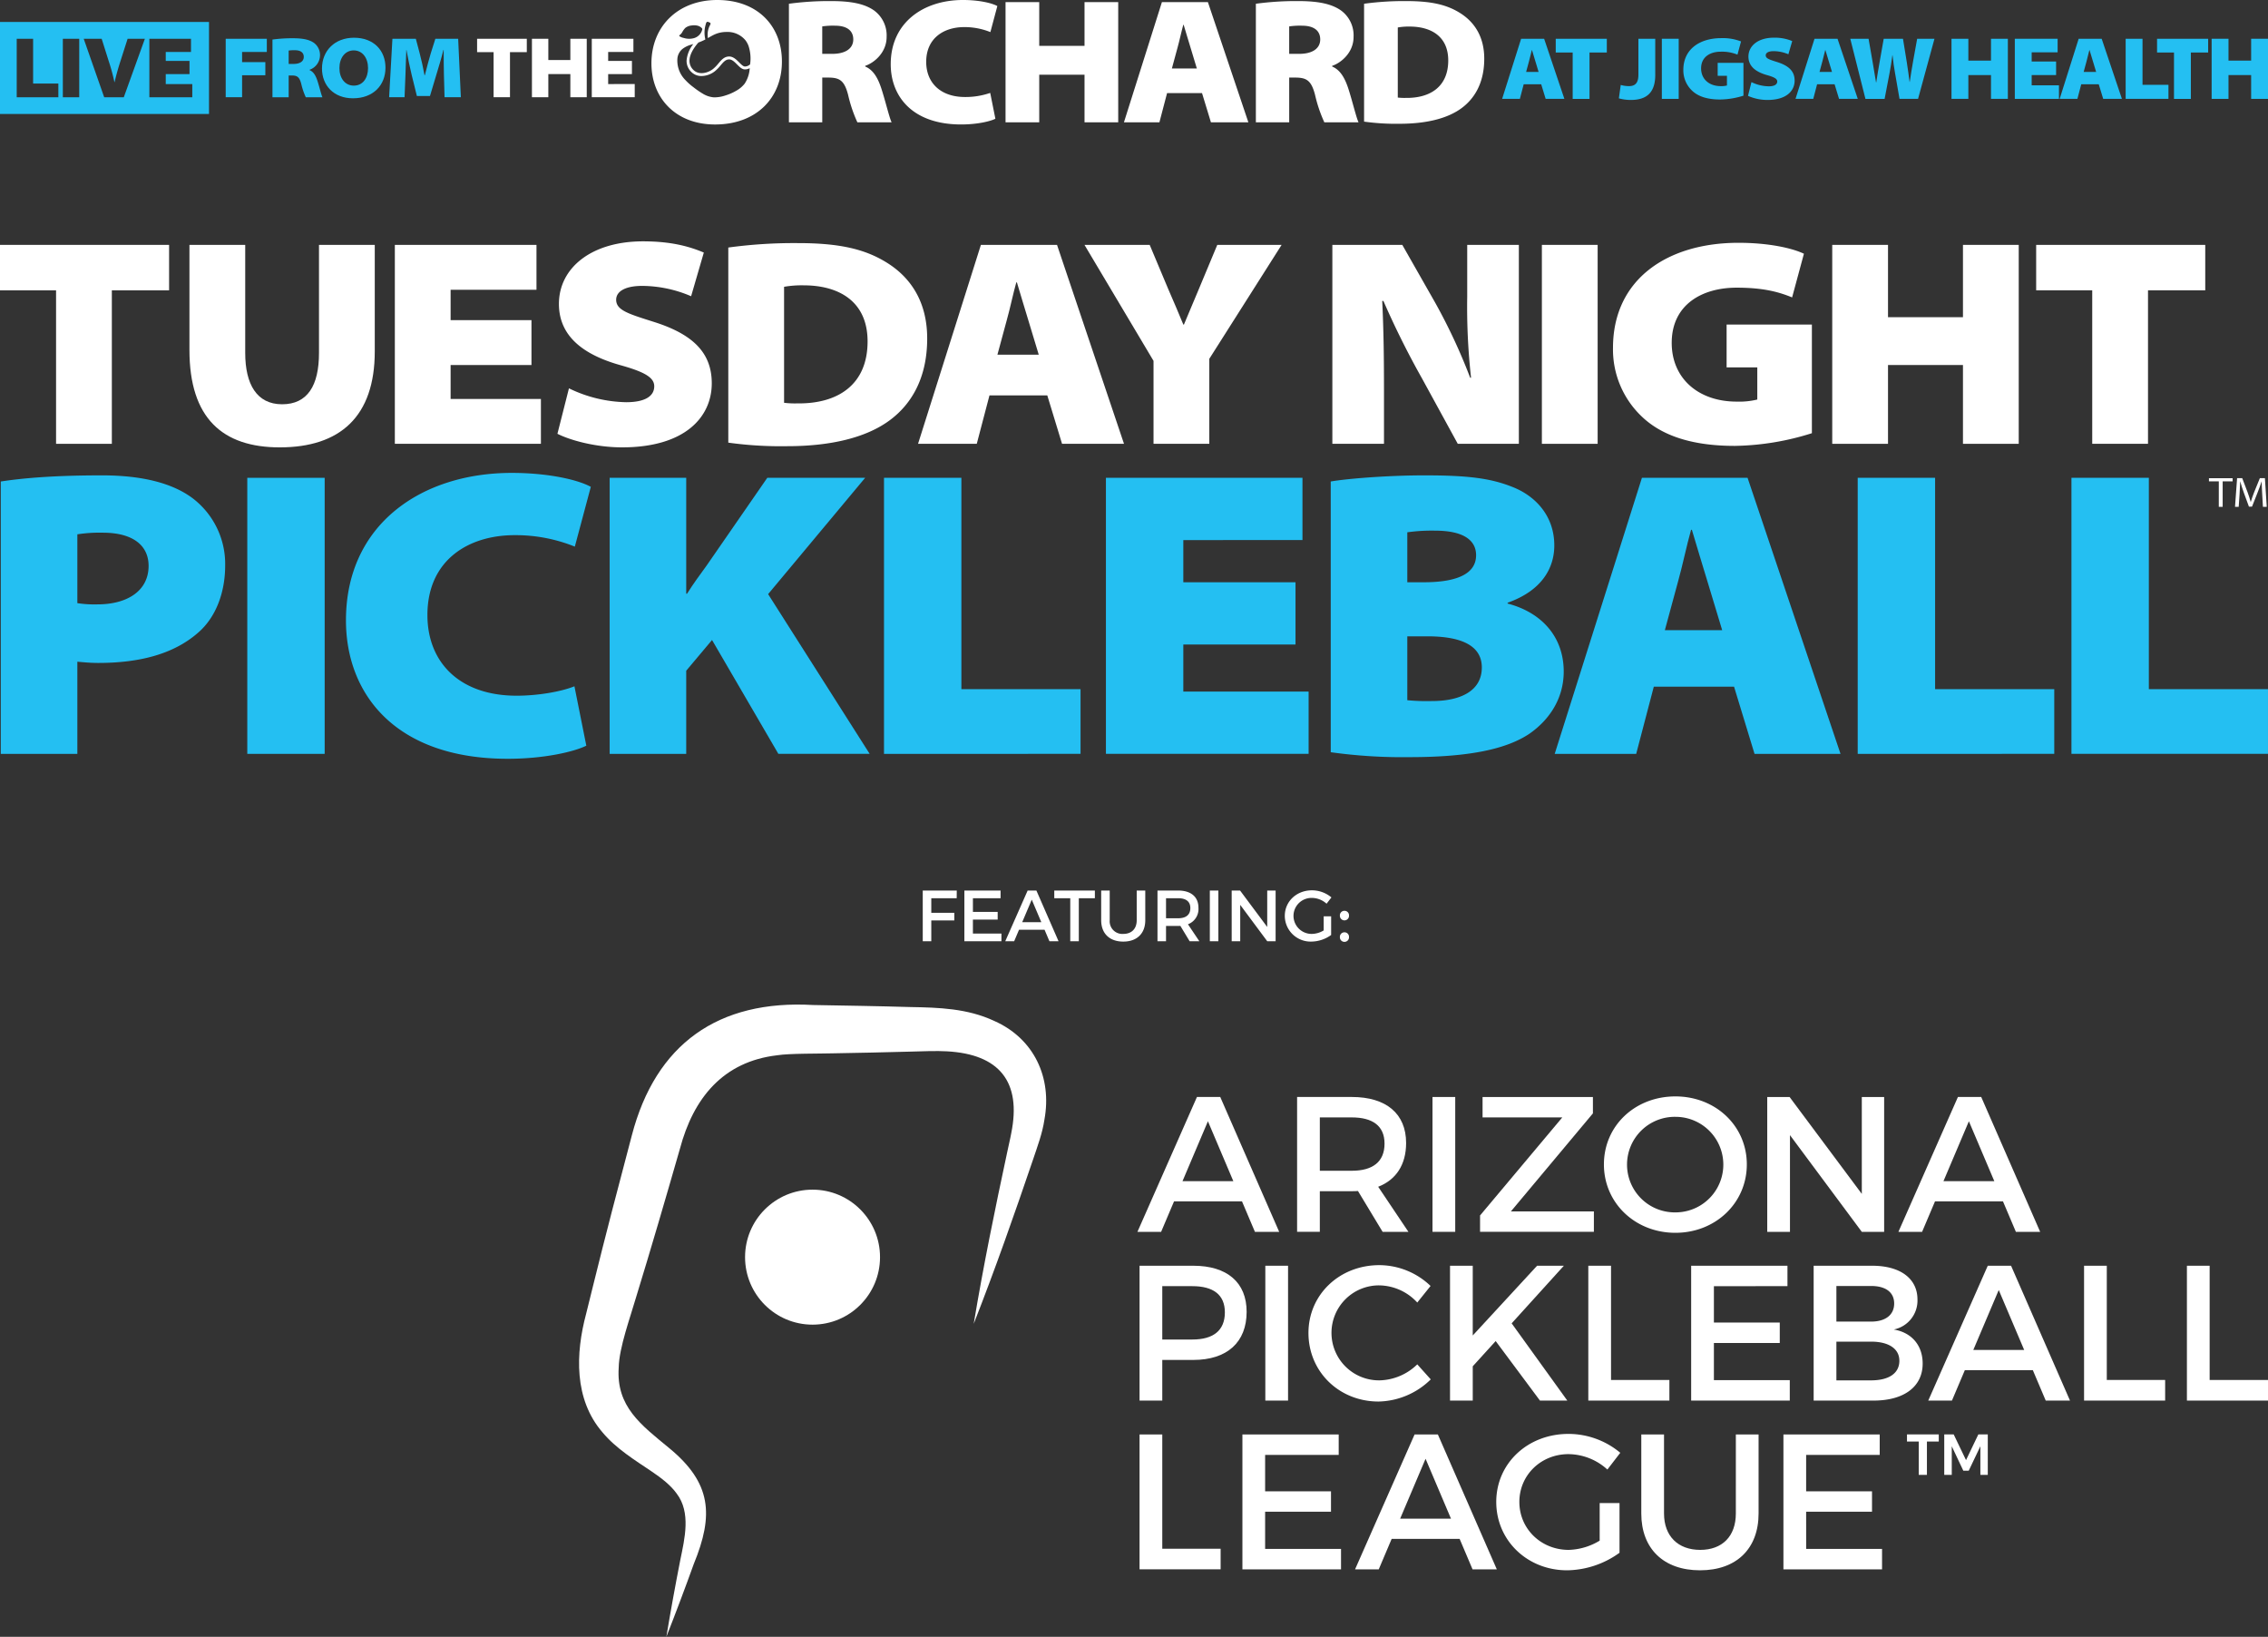 <svg xmlns="http://www.w3.org/2000/svg" width="752" height="542.588" viewBox="0 0 752 542.588">
  <rect x="0" y="0" width="752" height="542.588" fill="#333333" stroke="none"/>
  <g id="azpbl-header-desktop" transform="translate(-448 -256)">
    <g id="Logo_AZPBL_White" data-name="Logo AZPBL White" transform="translate(640 589)">
      <g id="Logo_AZPBL_White-2" data-name="Logo AZPBL White" transform="translate(184 68.865)">
        <g id="Logo_AZPBL_White-3" data-name="Logo AZPBL White" transform="translate(-184 -68.865)">
          <path id="Path_1" data-name="Path 1" d="M607.892,133.2h22.542l4.279,10.09h8.046l-19.541-44.7h-7.727l-19.732,44.7h7.854Zm11.239-26.565L627.56,126.5H610.7Z" transform="translate(-410.62 -67.953)" fill="#fff"/>
          <path id="Path_2" data-name="Path 2" d="M773.651,129.817h10.6c.7,0,1.4,0,2.044-.064l8.174,13.538h8.556L793,128.349c5.939-2.3,9.26-7.344,9.26-14.5,0-9.706-6.578-15.262-18.009-15.262H766.115v44.7h7.536Zm0-24.458h10.6c6.9,0,10.856,2.81,10.856,8.685,0,6.066-3.959,9-10.856,9h-10.6Z" transform="translate(-528.036 -67.953)" fill="#fff"/>
          <rect id="Rectangle_4" data-name="Rectangle 4" width="7.536" height="44.701" transform="translate(282.974 30.638)" fill="#fff"/>
          <path id="Path_3" data-name="Path 3" d="M999.078,136.523H971.554l27.2-32.5V98.591h-36.59v6.768h26.437l-27.268,32.5v5.428h37.74Z" transform="translate(-662.591 -67.953)" fill="#fff"/>
          <path id="Path_4" data-name="Path 4" d="M1117.164,143.184c13.346,0,23.691-9.9,23.691-22.669s-10.345-22.542-23.691-22.542-23.692,9.706-23.692,22.542C1093.472,133.287,1103.817,143.184,1117.164,143.184Zm.064-38.442a15.837,15.837,0,1,1,0,31.674,15.839,15.839,0,1,1,0-31.674Z" transform="translate(-753.663 -67.527)" fill="#fff"/>
          <path id="Path_5" data-name="Path 5" d="M1275.269,111.235l23.819,32.056h7.408v-44.7h-7.408v32.12l-23.947-32.12h-7.407v44.7h7.536Z" transform="translate(-873.77 -67.953)" fill="#fff"/>
          <path id="Path_6" data-name="Path 6" d="M1419.812,133.2h22.542l4.279,10.09h8.046l-19.541-44.7h-7.727l-19.732,44.7h7.854Zm11.238-26.565,8.43,19.859h-16.859Z" transform="translate(-970.226 -67.953)" fill="#fff"/>
          <path id="Path_7" data-name="Path 7" d="M615.834,278.591H598.018v44.7h7.536V309.817h10.281c11.239,0,17.689-5.874,17.689-15.964C633.523,284.146,627.074,278.591,615.834,278.591Zm-.318,24.458h-9.962v-17.69h9.962c6.9,0,10.791,2.81,10.791,8.685C626.307,300.111,622.412,303.049,615.516,303.049Z" transform="translate(-412.177 -192.016)" fill="#fff"/>
          <rect id="Rectangle_5" data-name="Rectangle 5" width="7.536" height="44.701" transform="translate(227.542 86.575)" fill="#fff"/>
          <path id="Path_8" data-name="Path 8" d="M801.865,284.678a17.458,17.458,0,0,1,12.452,5.683l4.406-5.492a24.672,24.672,0,0,0-16.986-6.9c-13.219,0-23.5,9.77-23.5,22.478,0,12.836,10.153,22.733,23.244,22.733a25.375,25.375,0,0,0,17.305-7.343l-4.47-4.98a18.482,18.482,0,0,1-12.452,5.3,15.743,15.743,0,1,1,0-31.482Z" transform="translate(-536.391 -191.59)" fill="#fff"/>
          <path id="Path_9" data-name="Path 9" d="M929.278,278.591v44.7h7.536V311.925l7.6-8.366L959.1,323.292h9.068l-18.455-25.607,17.306-19.094h-8.876l-21.329,23.116V278.591Z" transform="translate(-640.494 -192.016)" fill="#fff"/>
          <path id="Path_10" data-name="Path 10" d="M1076.823,278.591v44.7h26.884v-6.833h-19.349V278.591Z" transform="translate(-742.188 -192.016)" fill="#fff"/>
          <path id="Path_11" data-name="Path 11" d="M1218.489,285.359v-6.768H1186.56v44.7h32.7v-6.769H1194.1V304.2h21.84v-6.769H1194.1v-12.07Z" transform="translate(-817.823 -192.016)" fill="#fff"/>
          <path id="Path_12" data-name="Path 12" d="M1351.677,289.766c0-6.96-5.747-11.175-15.007-11.175h-19.413v44.7h19.86c10.089,0,16.284-4.6,16.284-12.261,0-6-3.576-10.282-9.579-11.3A9.786,9.786,0,0,0,1351.677,289.766Zm-6,20.307c0,4.214-3.512,6.513-9.387,6.513h-11.494V303.751h11.494C1342.162,303.751,1345.674,306.114,1345.674,310.073Zm-9.387-12.964h-11.494V285.3h11.494c4.79,0,7.663,2.044,7.663,5.812S1341.077,297.109,1336.287,297.109Z" transform="translate(-907.904 -192.016)" fill="#fff"/>
          <path id="Path_13" data-name="Path 13" d="M1459.26,278.591l-19.733,44.7h7.855l4.278-10.09H1474.2l4.278,10.09h8.046l-19.541-44.7Zm-4.79,27.906,8.43-19.859,8.429,19.859Z" transform="translate(-992.177 -192.016)" fill="#fff"/>
          <path id="Path_14" data-name="Path 14" d="M1613.311,278.591h-7.536v44.7h26.884v-6.833h-19.349Z" transform="translate(-1106.762 -192.016)" fill="#fff"/>
          <path id="Path_15" data-name="Path 15" d="M1723.047,316.459V278.591h-7.535v44.7H1742.4v-6.833Z" transform="translate(-1182.397 -192.016)" fill="#fff"/>
          <path id="Path_16" data-name="Path 16" d="M605.554,458.591h-7.536v44.7H624.9v-6.833H605.554Z" transform="translate(-412.177 -316.079)" fill="#fff"/>
          <path id="Path_17" data-name="Path 17" d="M715.29,484.2h21.84v-6.769H715.29v-12.07h24.394v-6.768H707.756v44.7h32.7v-6.769H715.29Z" transform="translate(-487.812 -316.079)" fill="#fff"/>
          <path id="Path_18" data-name="Path 18" d="M847.7,458.591l-19.732,44.7h7.854l4.279-10.09h22.541l4.279,10.09h8.046l-19.541-44.7ZM842.915,486.5l8.429-19.859,8.43,19.859Z" transform="translate(-570.67 -316.078)" fill="#fff"/>
          <path id="Path_19" data-name="Path 19" d="M1002.548,464.678a19.428,19.428,0,0,1,12.9,5.109l4.278-5.555a26.833,26.833,0,0,0-17.178-6.258c-13.538,0-23.946,9.77-23.946,22.542s10.281,22.669,23.5,22.669a30.305,30.305,0,0,0,17.37-5.81V480.9h-6.578v12.452a20.816,20.816,0,0,1-10.281,3.065c-9.132,0-16.348-6.961-16.348-15.9C986.264,471.639,993.417,464.678,1002.548,464.678Z" transform="translate(-674.49 -315.652)" fill="#fff"/>
          <path id="Path_20" data-name="Path 20" d="M1164.694,484.772c0,7.6-4.534,12.07-11.814,12.07-7.343,0-12-4.534-12-12.07V458.591h-7.536v26.181c0,11.686,7.408,18.838,19.477,18.838s19.413-7.151,19.413-18.838V458.591h-7.536Z" transform="translate(-781.141 -316.078)" fill="#fff"/>
          <path id="Path_21" data-name="Path 21" d="M1292.533,484.2h21.84v-6.769h-21.84v-12.07h24.393v-6.768H1285v44.7h32.7v-6.769h-25.16Z" transform="translate(-885.67 -316.079)" fill="#fff"/>
          <path id="Path_22" data-name="Path 22" d="M1416.825,460.86h3.9v11.05h2.715V460.86h3.928V458.5h-10.539Z" transform="translate(-976.53 -316.014)" fill="#fff"/>
          <path id="Path_23" data-name="Path 23" d="M1463.814,467.024l-4.088-8.526h-3.13V471.91h2.491v-9.485l3.833,8.112h1.788l3.864-8.112v9.485h2.459V458.5H1467.9Z" transform="translate(-1003.942 -316.014)" fill="#fff"/>
          <path id="Path_24" data-name="Path 24" d="M137.676,5.433C128.77,1.261,119.262.984,109.794.82,99.16.5,88.3.348,77.651.151,46.159-1.672,25.386,13.07,17.488,43.393,13.1,59.967,8.748,76.55,4.647,93.2c-.512,1.985-1.823,7.471-2.32,9.363-3.486,13.065-4.066,28.269,5.461,39.263,4.418,5.329,10.885,9.3,16.157,12.855,3.4,2.3,6.415,4.625,8.414,7.408,4.775,6.265,2.681,14.851,1.19,22.095q-2.486,12.652-4.608,25.4,4.735-12.03,9.1-24.163c6.668-16.236,5.9-26.843-8.193-38.429-9.3-7.658-17.6-13.752-16.7-26.689.1-6.477,3.9-16.843,5.725-23.174C23.908,80.742,28.7,64.28,33.442,47.8c4.457-16.752,14.26-28.919,32.328-31,3.839-.631,14.265-.512,18.31-.634,8.571-.178,17.143-.3,25.714-.566,3.39-.089,8.883-.316,12.164-.1,17.31.94,24.827,10.018,21.336,27.169-.275,1.63-1,4.54-1.323,6.216-4.058,18.889-7.933,37.846-11.12,56.952,7.084-18.03,13.49-36.284,19.716-54.576,1.421-4.255,3.06-8.576,3.729-13.1C156.876,24.138,150.809,11.246,137.676,5.433Z" transform="translate(0 0)" fill="#fff"/>
          <ellipse id="Ellipse_1" data-name="Ellipse 1" cx="22.375" cy="22.375" rx="22.375" ry="22.375" transform="translate(55.04 61.355)" fill="#fff"/>
        </g>
      </g>
    </g>
    <g id="TNP_Logo_White" data-name="TNP Logo White" transform="translate(824 421.763)">
      <g id="TNP_Logo_White-2" data-name="TNP Logo White" transform="translate(-376 -85.763)">
        <g id="Group_3387" data-name="Group 3387" transform="translate(0.259 76.76)">
          <path id="Path_11865" data-name="Path 11865" d="M7.992,140.186c7.06-1.086,17.378-2.036,33.534-2.036,13.712,0,23.352,2.715,29.733,7.331a27.355,27.355,0,0,1,11.133,22.537c0,8.825-2.987,17.107-8.96,22.267-7.875,6.924-19.008,10.046-33.127,10.046-2.851,0-5.295-.272-6.924-.407v30.547H7.992Zm25.389,40.323a37.63,37.63,0,0,0,6.652.408c9.911,0,16.971-4.48,16.971-12.763,0-6.652-5.024-11-15.206-11a47.729,47.729,0,0,0-8.417.543Z" transform="translate(-7.992 -137.335)" fill="#24bff2"/>
          <path id="Path_11866" data-name="Path 11866" d="M173.617,139.545v91.507h-25.66V139.545Z" transform="translate(-66.225 -137.916)" fill="#24bff2"/>
          <path id="Path_11867" data-name="Path 11867" d="M283.682,227.176c-3.8,1.9-13.577,4.345-26.067,4.345-37.064,0-53.628-21.316-53.628-45.89,0-31.77,24.981-48.876,54.986-48.876,11.812,0,21.723,2.172,26.2,4.616l-5.3,19.822a52.469,52.469,0,0,0-19.958-3.8c-15.342,0-28.918,8.282-28.918,26.474,0,15.748,10.725,26.746,29.6,26.746,7.06,0,14.8-1.358,19.144-3.122Z" transform="translate(-89.536 -136.755)" fill="#24bff2"/>
          <path id="Path_11868" data-name="Path 11868" d="M353.716,139.545H379.1v38.422h.272c2.037-3.258,4.345-6.381,6.517-9.368l20.094-29.054h32.448L406.257,178.1l33.671,52.949H409.652l-21.994-37.743L379.1,203.491v27.561H353.716Z" transform="translate(-151.831 -137.916)" fill="#24bff2"/>
          <path id="Path_11869" data-name="Path 11869" d="M509.489,139.545h25.66V209.6h39.508v21.451H509.489Z" transform="translate(-216.641 -137.916)" fill="#24bff2"/>
          <path id="Path_11870" data-name="Path 11870" d="M698.363,194.8h-37.2v15.612h41.545v20.637H635.5V139.545h65.169v20.637H661.163v13.984h37.2Z" transform="translate(-269.069 -137.916)" fill="#24bff2"/>
          <path id="Path_11871" data-name="Path 11871" d="M763.146,140.186c5.43-.95,18.871-2.036,31.091-2.036,14.391,0,21.858.95,29.054,3.8,7.738,2.987,13.984,9.639,13.984,19.414,0,7.739-4.345,15.071-15.478,19.008v.272c11.4,2.987,18.6,11.132,18.6,22.538,0,8.96-4.752,16.02-11.4,20.636-7.331,4.889-19.278,7.739-39.644,7.739a172.2,172.2,0,0,1-26.2-1.629Zm25.388,33.4h5.431c11.948,0,17.378-3.258,17.378-8.961,0-5.159-4.481-8.145-13.577-8.145a58.87,58.87,0,0,0-9.232.543Zm0,39.1a67.821,67.821,0,0,0,8.282.272c8.961,0,16.428-3.123,16.428-11.133,0-7.738-7.739-10.318-18.057-10.318h-6.652Z" transform="translate(-322.175 -137.335)" fill="#24bff2"/>
          <path id="Path_11872" data-name="Path 11872" d="M923.178,208.786l-5.838,22.265H890.322l28.919-91.507h35.028l30.819,91.507H956.577l-6.788-22.265Zm22.673-18.736-4.887-16.156c-1.629-5.16-3.53-11.812-5.159-17.107h-.272c-1.493,5.3-2.851,11.947-4.344,17.243l-4.345,16.02Z" transform="translate(-375.087 -137.916)" fill="#24bff2"/>
          <path id="Path_11873" data-name="Path 11873" d="M1062.37,139.545h25.661V209.6h39.508v21.451H1062.37Z" transform="translate(-446.668 -137.916)" fill="#24bff2"/>
          <path id="Path_11874" data-name="Path 11874" d="M1183.733,139.545h25.661V209.6H1248.9v21.451h-65.169Z" transform="translate(-497.161 -137.916)" fill="#24bff2"/>
        </g>
        <g id="Group_3388" data-name="Group 3388">
          <path id="Path_11875" data-name="Path 11875" d="M26.139,22.383H7.548V7.315H63.613V22.383H44.632V73.262H26.139Z" transform="translate(-7.548 -6.141)" fill="#fff"/>
          <path id="Path_11876" data-name="Path 11876" d="M133.61,7.315V43.126c0,10.372,3.816,17.025,12.231,17.025s12.231-6.164,12.231-17.025V7.315h18.492V42.637c0,21.526-11.448,31.8-31.506,31.8-18.884,0-29.941-9.589-29.941-32.289V7.315Z" transform="translate(-52.303 -6.141)" fill="#fff"/>
          <path id="Path_11877" data-name="Path 11877" d="M277.042,47.138h-26.81V58.389h29.941V73.262H231.74V7.315h46.965V22.187H250.232V32.266h26.81Z" transform="translate(-100.823 -6.141)" fill="#fff"/>
          <path id="Path_11878" data-name="Path 11878" d="M327.881,54.031a45.057,45.057,0,0,0,18.981,4.6c6.165,0,9.3-1.957,9.3-5.284,0-2.837-3.033-4.7-11.056-6.947-11.253-3.131-20.548-8.9-20.548-20.352,0-11.936,10.763-20.742,27.886-20.742,9,0,15.068,1.565,20.156,3.718L368.388,23.5a41.653,41.653,0,0,0-16.242-3.425c-5.479,0-8.61,1.761-8.61,4.6,0,3.523,4.207,4.7,12.817,7.437,12.818,4.109,18.884,10.274,18.884,20.254,0,11.057-8.708,21.233-29.745,21.233-8.708,0-17.221-2.349-21.428-4.5Z" transform="translate(-139.235 -5.305)" fill="#fff"/>
          <path id="Path_11879" data-name="Path 11879" d="M421.081,7.778A161.314,161.314,0,0,1,444.27,6.311c13.894,0,22.406,2.054,29.647,6.652,7.73,4.893,13.111,12.916,13.111,24.951,0,13.7-5.675,22.015-12.133,26.907-8.121,6.164-20.351,8.806-34.245,8.806a126.912,126.912,0,0,1-19.569-1.174Zm18.493,51.466a29.632,29.632,0,0,0,4.305.2c13.5.2,23.385-6.164,23.385-20.547,0-13.111-9.3-18.59-21.232-18.59a34,34,0,0,0-6.458.489Z" transform="translate(-179.599 -5.724)" fill="#fff"/>
          <path id="Path_11880" data-name="Path 11880" d="M552.5,57.216,548.29,73.262H528.819L549.661,7.315H574.9l22.211,65.947H576.568l-4.892-16.046Zm16.341-13.5L565.315,32.07c-1.174-3.718-2.544-8.512-3.718-12.328h-.2c-1.076,3.816-2.054,8.61-3.131,12.426L555.14,43.713Z" transform="translate(-224.424 -6.141)" fill="#fff"/>
          <path id="Path_11881" data-name="Path 11881" d="M646.216,73.262V45.768L623.32,7.315h21.624l6.164,14.677c2.055,4.794,3.327,7.632,4.99,11.741h.2c1.566-3.816,3.033-7.143,4.892-11.644l6.165-14.774h21.33L664.709,45.083V73.262Z" transform="translate(-263.741 -6.141)" fill="#fff"/>
          <path id="Path_11882" data-name="Path 11882" d="M764.068,73.262V7.315h23.189l10.861,19.079a189.376,189.376,0,0,1,11.643,24.951h.294a211.581,211.581,0,0,1-1.272-26.81V7.315h17.123V73.262H805.652L793.715,51.443A282.2,282.2,0,0,1,781,25.905H780.6c.489,9.981.587,19.569.587,29.55V73.262Z" transform="translate(-322.299 -6.141)" fill="#fff"/>
          <path id="Path_11883" data-name="Path 11883" d="M901.527,7.315V73.262H883.035V7.315Z" transform="translate(-371.796 -6.141)" fill="#fff"/>
          <path id="Path_11884" data-name="Path 11884" d="M989.363,69.253a88.674,88.674,0,0,1-25.538,4.207c-14.481,0-24.363-3.523-30.821-9.687a30.646,30.646,0,0,1-9.589-22.8c0-22.8,18.1-34.833,41.584-34.833,10.078,0,17.807,1.761,21.721,3.62l-3.914,14.481c-4.305-1.761-9.393-3.229-18.395-3.229-11.545,0-21.526,5.675-21.526,18.3,0,11.741,8.806,19.471,21.526,19.471a25.458,25.458,0,0,0,6.85-.685V47.433H961.085V33.246h28.277Z" transform="translate(-388.596 -5.654)" fill="#fff"/>
          <path id="Path_11885" data-name="Path 11885" d="M1066.4,7.315V31.287h24.853V7.315h18.492V73.262h-18.492V47.138H1066.4V73.262h-18.492V7.315Z" transform="translate(-440.393 -6.141)" fill="#fff"/>
          <path id="Path_11886" data-name="Path 11886" d="M1182.285,22.383h-18.591V7.315h56.065V22.383h-18.982V73.262h-18.493Z" transform="translate(-488.564 -6.141)" fill="#fff"/>
        </g>
        <g id="Group_3389" data-name="Group 3389" transform="translate(732.422 78.512)">
          <path id="Path_11887" data-name="Path 11887" d="M1265.074,140.811h-3.268v-1.056h7.847v1.056h-3.3v8.439h-1.282Z" transform="translate(-1261.806 -139.755)" fill="#fff"/>
          <path id="Path_11888" data-name="Path 11888" d="M1285.613,145.052c-.071-1.338-.169-3.015-.169-4.213h-.029c-.366,1.113-.8,2.325-1.338,3.691l-1.845,4.663h-1.014l-1.69-4.607c-.493-1.381-.888-2.62-1.184-3.748h-.028c-.043,1.2-.113,2.86-.212,4.311l-.282,4.1H1276.6l.691-9.5h1.7l1.775,4.677c.423,1.142.76,2.212,1.028,3.184h.042c.267-.93.634-2.015,1.1-3.184l1.9-4.677h1.677l.606,9.5h-1.268Z" transform="translate(-1267.959 -139.755)" fill="#fff"/>
        </g>
      </g>
    </g>
    <g id="LIVE_From_The_Orchard_AT_Jigsaw_Health_Wide" data-name="LIVE From The Orchard AT Jigsaw Health Wide" transform="translate(824 276.632)">
      <g id="LIVE_From_The_Orchard_AT_Jigsaw_Health_Wide-2" data-name="LIVE From The Orchard AT Jigsaw Health Wide" transform="translate(-376 -20.632)">
        <g id="Group_3374" data-name="Group 3374" transform="translate(215.995)">
          <path id="Path_11807" data-name="Path 11807" d="M3427.566,33.35c-1.123-3.31-2.6-5.912-5.261-7.034v-.237c2.779-.886,7.095-4.256,7.095-9.577a10.224,10.224,0,0,0-4.137-8.748c-3.075-2.188-7.508-3.134-14.188-3.134a99.111,99.111,0,0,0-14.07.887V44.818h11.054V29.98h2.01c3.725,0,5.32.946,6.562,5.734a46.944,46.944,0,0,0,3.074,9.1h11.35C3430.287,43.281,3428.926,37.428,3427.566,33.35Zm-16.2-11.232h-3.312v-9.1a24.331,24.331,0,0,1,4.256-.236c3.784,0,6.031,1.536,6.031,4.552S3415.743,22.118,3411.37,22.118Z" transform="translate(-3351.418 -4.264)" fill="#fff" style="mix-blend-mode: hard-light;isolation: isolate"/>
          <path id="Path_11808" data-name="Path 11808" d="M3859.722,9a22.845,22.845,0,0,1,8.69,1.655l2.306-8.63c-1.951-1.064-6.267-2.01-11.409-2.01-13.064,0-23.941,7.448-23.941,21.281,0,10.7,7.212,19.981,23.35,19.981,5.438,0,9.695-1.064,11.35-1.892l-1.714-8.572a25.011,25.011,0,0,1-8.335,1.36c-8.217,0-12.887-4.788-12.887-11.646C3847.13,12.608,3853.042,9,3859.722,9Z" transform="translate(-3756.025 -0.016)" fill="#fff" style="mix-blend-mode: hard-light;isolation: isolate"/>
          <path id="Path_11809" data-name="Path 11809" d="M4355.96,23.711h-15.016V9.228h-11.172V49.072h11.172V33.288h15.016V49.072h11.172V9.228H4355.96Z" transform="translate(-4212.359 -8.518)" fill="#fff" style="mix-blend-mode: hard-light;isolation: isolate"/>
          <path id="Path_11810" data-name="Path 11810" d="M4867.368,9.225h-15.251l-12.592,39.844h11.765l2.541-9.7h11.586l2.956,9.7h12.415Zm-11.941,21.991,1.892-6.977c.65-2.3,1.242-5.2,1.892-7.507h.118c.709,2.305,1.537,5.2,2.247,7.448l2.127,7.035Z" transform="translate(-4682.858 -8.515)" fill="#fff" style="mix-blend-mode: hard-light;isolation: isolate"/>
          <path id="Path_11811" data-name="Path 11811" d="M5438.183,33.35c-1.124-3.31-2.6-5.912-5.262-7.034v-.237c2.779-.886,7.094-4.256,7.094-9.577a10.223,10.223,0,0,0-4.137-8.748c-3.075-2.188-7.508-3.134-14.188-3.134a99.125,99.125,0,0,0-14.07.887V44.818h11.054V29.98h2.01c3.725,0,5.321.946,6.562,5.734a46.937,46.937,0,0,0,3.075,9.1h11.35C5440.9,43.281,5439.542,37.428,5438.183,33.35Zm-16.2-11.232h-3.312v-9.1a24.337,24.337,0,0,1,4.258-.236c3.783,0,6.029,1.536,6.029,4.552S5426.359,22.118,5421.985,22.118Z" transform="translate(-5207.208 -4.264)" fill="#fff" style="mix-blend-mode: hard-light;isolation: isolate"/>
          <path id="Path_11812" data-name="Path 11812" d="M5905.532,8.64c-4.375-2.778-9.518-4.02-17.912-4.02a97.4,97.4,0,0,0-14.011.887V44.581a76.739,76.739,0,0,0,11.823.709c8.4,0,15.784-1.6,20.69-5.32,3.9-2.956,7.33-7.98,7.33-16.256C5913.453,16.443,5910.2,11.6,5905.532,8.64Zm-18.148,28.079a17.966,17.966,0,0,1-2.6-.118V13.37a20.58,20.58,0,0,1,3.9-.3c7.213,0,12.829,3.31,12.829,11.232C5901.513,33,5895.542,36.838,5887.384,36.719Z" transform="translate(-5637.315 -4.264)" fill="#fff" style="mix-blend-mode: hard-light;isolation: isolate"/>
          <path id="Path_11813" data-name="Path 11813" d="M2826.81,0C2813.749,0,2805,8.808,2805,20.985c0,11.471,7.979,20.278,21.1,20.278,13.713,0,22.165-8.807,22.165-20.866C2848.268,8.693,2840.289,0,2826.81,0Zm-12.582,11.81c.023-.159.246-.255.354-.35a3.419,3.419,0,0,0,.623-.777,5.961,5.961,0,0,1,1.048-1.444,3.982,3.982,0,0,1,2.065-.792,4.873,4.873,0,0,1,2.137.109,2.89,2.89,0,0,1,.827.4c.176.129.642.487.587.74a3.923,3.923,0,0,1-2.69,2.925,6.012,6.012,0,0,1-3.445-.038,4,4,0,0,1-1.338-.507C2814.307,12.015,2814.213,11.933,2814.228,11.81Zm21.7,15.9a9.209,9.209,0,0,1-2.781,2.351,16.548,16.548,0,0,1-3.612,1.584,11.428,11.428,0,0,1-3.838.625,8.226,8.226,0,0,1-3.6-1.176,29.428,29.428,0,0,1-3.189-2.2,19.073,19.073,0,0,1-2.814-2.533,9.137,9.137,0,0,1-2.469-7.124,4.724,4.724,0,0,1,1.658-3.01,8.422,8.422,0,0,1,2.929-1.426c.229-.067.461-.135.689-.2a9.963,9.963,0,0,0-2.247,5.484,5.086,5.086,0,0,0,1.575,3.771,4.694,4.694,0,0,0,3.406,1.343A7.345,7.345,0,0,0,2826,23.641a13.085,13.085,0,0,0,1.943-1.98c.933-1.1,1.667-1.969,2.825-1.969.958,0,1.813.857,2.644,1.688s1.629,1.631,2.6,1.631a3.367,3.367,0,0,0,1.573-.414A10.284,10.284,0,0,1,2835.923,27.711Zm1.785-6.364a2.7,2.7,0,0,1-1.7.7c-.569,0-1.223-.657-1.916-1.35-.921-.921-1.968-1.968-3.328-1.968-1.608,0-2.558,1.124-3.564,2.315a12.283,12.283,0,0,1-1.8,1.84c-1.849,1.438-4.754,2.031-6.494.29a4.14,4.14,0,0,1-1.291-3.069c.032-2.429,1.96-4.894,2.97-6.018l.017-.009a16.194,16.194,0,0,0,2.271-1,9.473,9.473,0,0,1,.076-4.829c.106-.381.236-1.168.781-1,.264.085.927.259.872.625a3.478,3.478,0,0,1-.341.766,8.425,8.425,0,0,0-.36.948,6.527,6.527,0,0,0-.274,1.846,8.949,8.949,0,0,0,.076,1.194c.733-.414,1.456-.848,2.219-1.2a9.421,9.421,0,0,1,3.958-.83,7.693,7.693,0,0,1,6.347,2.829,7.735,7.735,0,0,1,.918,1.667A13.193,13.193,0,0,1,2837.708,21.347Z" transform="translate(-2805)" fill="#fff" style="mix-blend-mode: hard-light;isolation: isolate"/>
        </g>
        <g id="Group_3375" data-name="Group 3375" transform="translate(498.06 12.493)">
          <path id="Path_11814" data-name="Path 11814" d="M6481.934,166.842h-7.627l-6.3,19.929h5.883l1.272-4.849h5.8l1.479,4.849h6.209Zm-5.972,11,.946-3.489c.326-1.153.622-2.6.947-3.755h.059c.355,1.153.769,2.6,1.124,3.726l1.063,3.518Z" transform="translate(-6468.008 -166.487)" fill="#24bff2"/>
          <path id="Path_11815" data-name="Path 11815" d="M6698.8,166.842V171.4h5.617v15.376H6710V171.4h5.736v-4.553Z" transform="translate(-6681.025 -166.487)" fill="#24bff2"/>
          <path id="Path_11816" data-name="Path 11816" d="M6977.132,166.842v11.916c0,2.9-1.183,3.785-3.164,3.785a10.3,10.3,0,0,1-2.691-.385l-.62,4.435a14.387,14.387,0,0,0,3.992.532c5.44,0,8.072-2.661,8.072-8.308V166.842Z" transform="translate(-6931.951 -166.487)" fill="#24bff2"/>
          <path id="Path_11817" data-name="Path 11817" d="M7155.742,166.842v19.929h5.588V166.842Z" transform="translate(-7102.784 -166.487)" fill="#24bff2"/>
          <path id="Path_11818" data-name="Path 11818" d="M7259.661,172.348v4.288h3.075v3.223a7.709,7.709,0,0,1-2.07.207c-3.843,0-6.5-2.336-6.5-5.884,0-3.814,3.016-5.529,6.5-5.529a13.534,13.534,0,0,1,5.56.976l1.183-4.376a16.66,16.66,0,0,0-6.564-1.094c-7.1,0-12.567,3.636-12.567,10.526a9.258,9.258,0,0,0,2.9,6.89c1.951,1.863,4.938,2.927,9.313,2.927a26.777,26.777,0,0,0,7.718-1.272V172.348Z" transform="translate(-7188.193 -164.009)" fill="#24bff2"/>
          <path id="Path_11819" data-name="Path 11819" d="M7536.436,170.339c-2.6-.828-3.874-1.183-3.874-2.248,0-.857.946-1.39,2.6-1.39a12.581,12.581,0,0,1,4.908,1.035l1.272-4.376a14.9,14.9,0,0,0-6.091-1.123c-5.175,0-8.427,2.661-8.427,6.268,0,3.459,2.809,5.2,6.209,6.15,2.425.68,3.34,1.243,3.34,2.1,0,1-.946,1.6-2.809,1.6a13.625,13.625,0,0,1-5.736-1.39l-1.152,4.554a15.815,15.815,0,0,0,6.475,1.359c6.358,0,8.989-3.075,8.989-6.416C7542.142,173.443,7540.309,171.58,7536.436,170.339Z" transform="translate(-7445.157 -162.237)" fill="#24bff2"/>
          <path id="Path_11820" data-name="Path 11820" d="M7745.265,166.842h-7.629l-6.3,19.929h5.885l1.271-4.849h5.8l1.479,4.849h6.209Zm-5.973,11,.946-3.489c.325-1.153.622-2.6.946-3.755h.059c.355,1.153.769,2.6,1.124,3.726l1.065,3.518Z" transform="translate(-7634.057 -166.487)" fill="#24bff2"/>
          <path id="Path_11821" data-name="Path 11821" d="M7989.3,166.842l-1.331,7.362c-.414,2.366-.827,4.79-1.123,6.949h-.06c-.3-2.159-.532-4.14-.916-6.475l-1.272-7.836h-6.386l-1.3,7.362c-.443,2.485-.857,4.938-1.183,7.127h-.059c-.326-1.922-.769-4.672-1.183-7.038l-1.3-7.451h-6.062l5.027,19.929h6.355l1.657-8.664c.354-1.744.591-3.488.917-5.795h.059c.236,2.307.5,4.021.8,5.766l1.509,8.693h6.149l5.442-19.929Z" transform="translate(-7851.686 -166.487)" fill="#24bff2"/>
          <path id="Path_11822" data-name="Path 11822" d="M8416.047,166.842v7.245h-7.51v-7.245h-5.589v19.929h5.589v-7.895h7.51v7.895h5.589V166.842Z" transform="translate(-8253.951 -166.487)" fill="#24bff2"/>
          <path id="Path_11823" data-name="Path 11823" d="M8681.176,182.277v-3.4h8.1v-4.494h-8.1v-3.046h8.605v-4.494h-14.193v19.929h14.637v-4.494Z" transform="translate(-8505.596 -166.487)" fill="#24bff2"/>
          <path id="Path_11824" data-name="Path 11824" d="M8882.668,166.842h-7.628l-6.3,19.929h5.883l1.272-4.849h5.8l1.479,4.849h6.208Zm-5.973,11,.946-3.489c.325-1.153.622-2.6.947-3.755h.059c.354,1.153.768,2.6,1.123,3.726l1.064,3.518Z" transform="translate(-8683.877 -166.487)" fill="#24bff2"/>
          <path id="Path_11825" data-name="Path 11825" d="M9158.49,182.1V166.842H9152.9v19.929h14.191V182.1Z" transform="translate(-8946.156 -166.487)" fill="#24bff2"/>
          <path id="Path_11826" data-name="Path 11826" d="M9288.066,166.842V171.4h5.618v15.376h5.588V171.4h5.736v-4.553Z" transform="translate(-9070.912 -166.487)" fill="#24bff2"/>
          <path id="Path_11827" data-name="Path 11827" d="M9536.171,166.842v7.245h-7.51v-7.245h-5.588v19.929h5.588v-7.895h7.51v7.895h5.59V166.842Z" transform="translate(-9287.821 -166.487)" fill="#24bff2"/>
        </g>
        <g id="Group_3376" data-name="Group 3376" transform="translate(158.193 12.853)">
          <path id="Path_11828" data-name="Path 11828" d="M2054.355,166.92v4.428h5.464V186.3h5.436V171.348h5.58V166.92Z" transform="translate(-2054.355 -166.92)" fill="#fff"/>
          <path id="Path_11829" data-name="Path 11829" d="M2303.15,166.92v7.046h-7.3V166.92h-5.436V186.3h5.436v-7.679h7.3V186.3h5.436V166.92Z" transform="translate(-2272.233 -166.92)" fill="#fff"/>
          <path id="Path_11830" data-name="Path 11830" d="M2553.546,181.932v-3.307h7.881v-4.372h-7.881v-2.962h8.369V166.92h-13.8V186.3h14.237v-4.372Z" transform="translate(-2510.089 -166.92)" fill="#fff"/>
        </g>
        <g id="Group_3379" data-name="Group 3379" transform="translate(0 7.288)">
          <g id="Group_3377" data-name="Group 3377" transform="translate(74.836 5.22)">
            <path id="Path_11831" data-name="Path 11831" d="M985.483,171.292V166.92H971.85V186.3h5.436v-7.277h7.708v-4.371h-7.708v-3.365Z" transform="translate(-971.85 -166.575)" fill="#24bff2"/>
            <path id="Path_11832" data-name="Path 11832" d="M1188.034,178.648c-.546-1.611-1.265-2.876-2.56-3.422v-.116a5.118,5.118,0,0,0,3.451-4.659,4.973,4.973,0,0,0-2.013-4.256c-1.5-1.064-3.652-1.525-6.9-1.525a48.211,48.211,0,0,0-6.845.432v19.125h5.378v-7.219h.978c1.812,0,2.589.461,3.193,2.791a22.726,22.726,0,0,0,1.5,4.428h5.521C1189.357,183.48,1188.7,180.633,1188.034,178.648Zm-7.88-5.465h-1.611v-4.43a11.8,11.8,0,0,1,2.071-.114c1.841,0,2.934.747,2.934,2.214S1182.282,173.184,1180.154,173.184Z" transform="translate(-1157.663 -164.498)" fill="#24bff2"/>
            <path id="Path_11833" data-name="Path 11833" d="M1397.048,162.435c-6.356,0-10.613,4.285-10.613,10.21,0,5.58,3.883,9.865,10.267,9.865,6.673,0,10.785-4.285,10.785-10.153C1407.487,166.663,1403.6,162.435,1397.048,162.435Zm-.058,15.875c-2.934,0-4.774-2.473-4.774-5.809s1.84-5.868,4.745-5.868,4.746,2.532,4.746,5.868S1399.953,178.31,1396.99,178.31Z" transform="translate(-1354.51 -162.435)" fill="#24bff2"/>
            <path id="Path_11834" data-name="Path 11834" d="M1698.423,166.92h-7.565l-1.524,4.832c-.6,1.927-1.323,4.8-1.956,7.248h-.114c-.432-2.445-1.036-5.119-1.583-7.19l-1.294-4.889h-7.766L1675.53,186.3h5.119l.288-7.219c.087-2.415.172-5.492.287-8.455h.058c.517,2.876,1.15,5.9,1.726,8.283l1.726,6.988h4.342l2.1-7.017c.747-2.444,1.668-5.493,2.359-8.254h.085c0,3.365.029,6.04.087,8.455l.2,7.219h5.407Z" transform="translate(-1621.344 -166.575)" fill="#24bff2"/>
          </g>
          <g id="Group_3378" data-name="Group 3378">
            <path id="Path_11835" data-name="Path 11835" d="M0,94.65v30.493H69.3V94.65ZM19.349,119.6H5.544V100.215H10.98v14.84h8.37Zm6.922,0H20.836V100.215h5.436Zm14.775,0h-6.5l-6.787-19.384h5.953l2.359,7.478a64.564,64.564,0,0,1,1.869,6.9H38c.546-2.416,1.208-4.688,1.87-6.759l2.444-7.621h5.723Zm22.712,0H49.523V100.215H63.328v4.372h-8.37v2.962h7.88v4.372h-7.88v3.307h8.8Z" transform="translate(0 -94.65)" fill="#24bff2"/>
          </g>
        </g>
      </g>
    </g>
    <path id="Path_11995" data-name="Path 11995" d="M-70.044,0h2.832V-6.888h7.632v-2.52h-7.632v-4.848h8.424l.024-2.544h-11.28Zm13.8,0h12.288V-2.544h-9.456V-7.176H-45.2V-9.72h-8.208v-4.536h9.168V-16.8h-12Zm13.56,0h2.952l1.608-3.792h8.472L-28.044,0h3.024l-7.344-16.8h-2.9Zm5.616-6.312,3.168-7.464,3.168,7.464Zm10.632-7.944h5.3V0H-18.3V-14.256h5.328V-16.8H-26.436Zm15.552,7.3c0,4.392,2.784,7.08,7.32,7.08s7.3-2.688,7.3-7.08V-16.8H.9v9.84C.9-4.1-.8-2.424-3.54-2.424A4.192,4.192,0,0,1-8.052-6.96V-16.8h-2.832ZM7.788,0H10.62V-5.064H14.6c.264,0,.528,0,.768-.024L18.444,0H21.66L17.892-5.616a5.4,5.4,0,0,0,3.48-5.448c0-3.648-2.472-5.736-6.768-5.736H7.788ZM10.62-7.608v-6.648H14.6c2.592,0,4.08,1.056,4.08,3.264,0,2.28-1.488,3.384-4.08,3.384ZM25.14,0h2.832V-16.8H25.14Zm7.248,0H35.22V-12.048L44.172,0h2.784V-16.8H44.172V-4.728l-9-12.072H32.388ZM50-8.4A8.564,8.564,0,0,0,58.836.12a11.391,11.391,0,0,0,6.528-2.184V-8.256H62.892v4.68a7.826,7.826,0,0,1-3.864,1.152A6,6,0,0,1,52.884-8.4,5.974,5.974,0,0,1,59-14.352a7.3,7.3,0,0,1,4.848,1.92L65.46-14.52A10.086,10.086,0,0,0,59-16.872C53.916-16.872,50-13.2,50-8.4ZM68.268-1.392A1.515,1.515,0,0,0,69.78.216a1.515,1.515,0,0,0,1.512-1.608,1.488,1.488,0,0,0-1.512-1.56A1.488,1.488,0,0,0,68.268-1.392Zm0-7.128A1.515,1.515,0,0,0,69.78-6.912,1.515,1.515,0,0,0,71.292-8.52a1.488,1.488,0,0,0-1.512-1.56A1.488,1.488,0,0,0,68.268-8.52Z" transform="translate(824 568)" fill="#fff"/>
  </g>
</svg>
